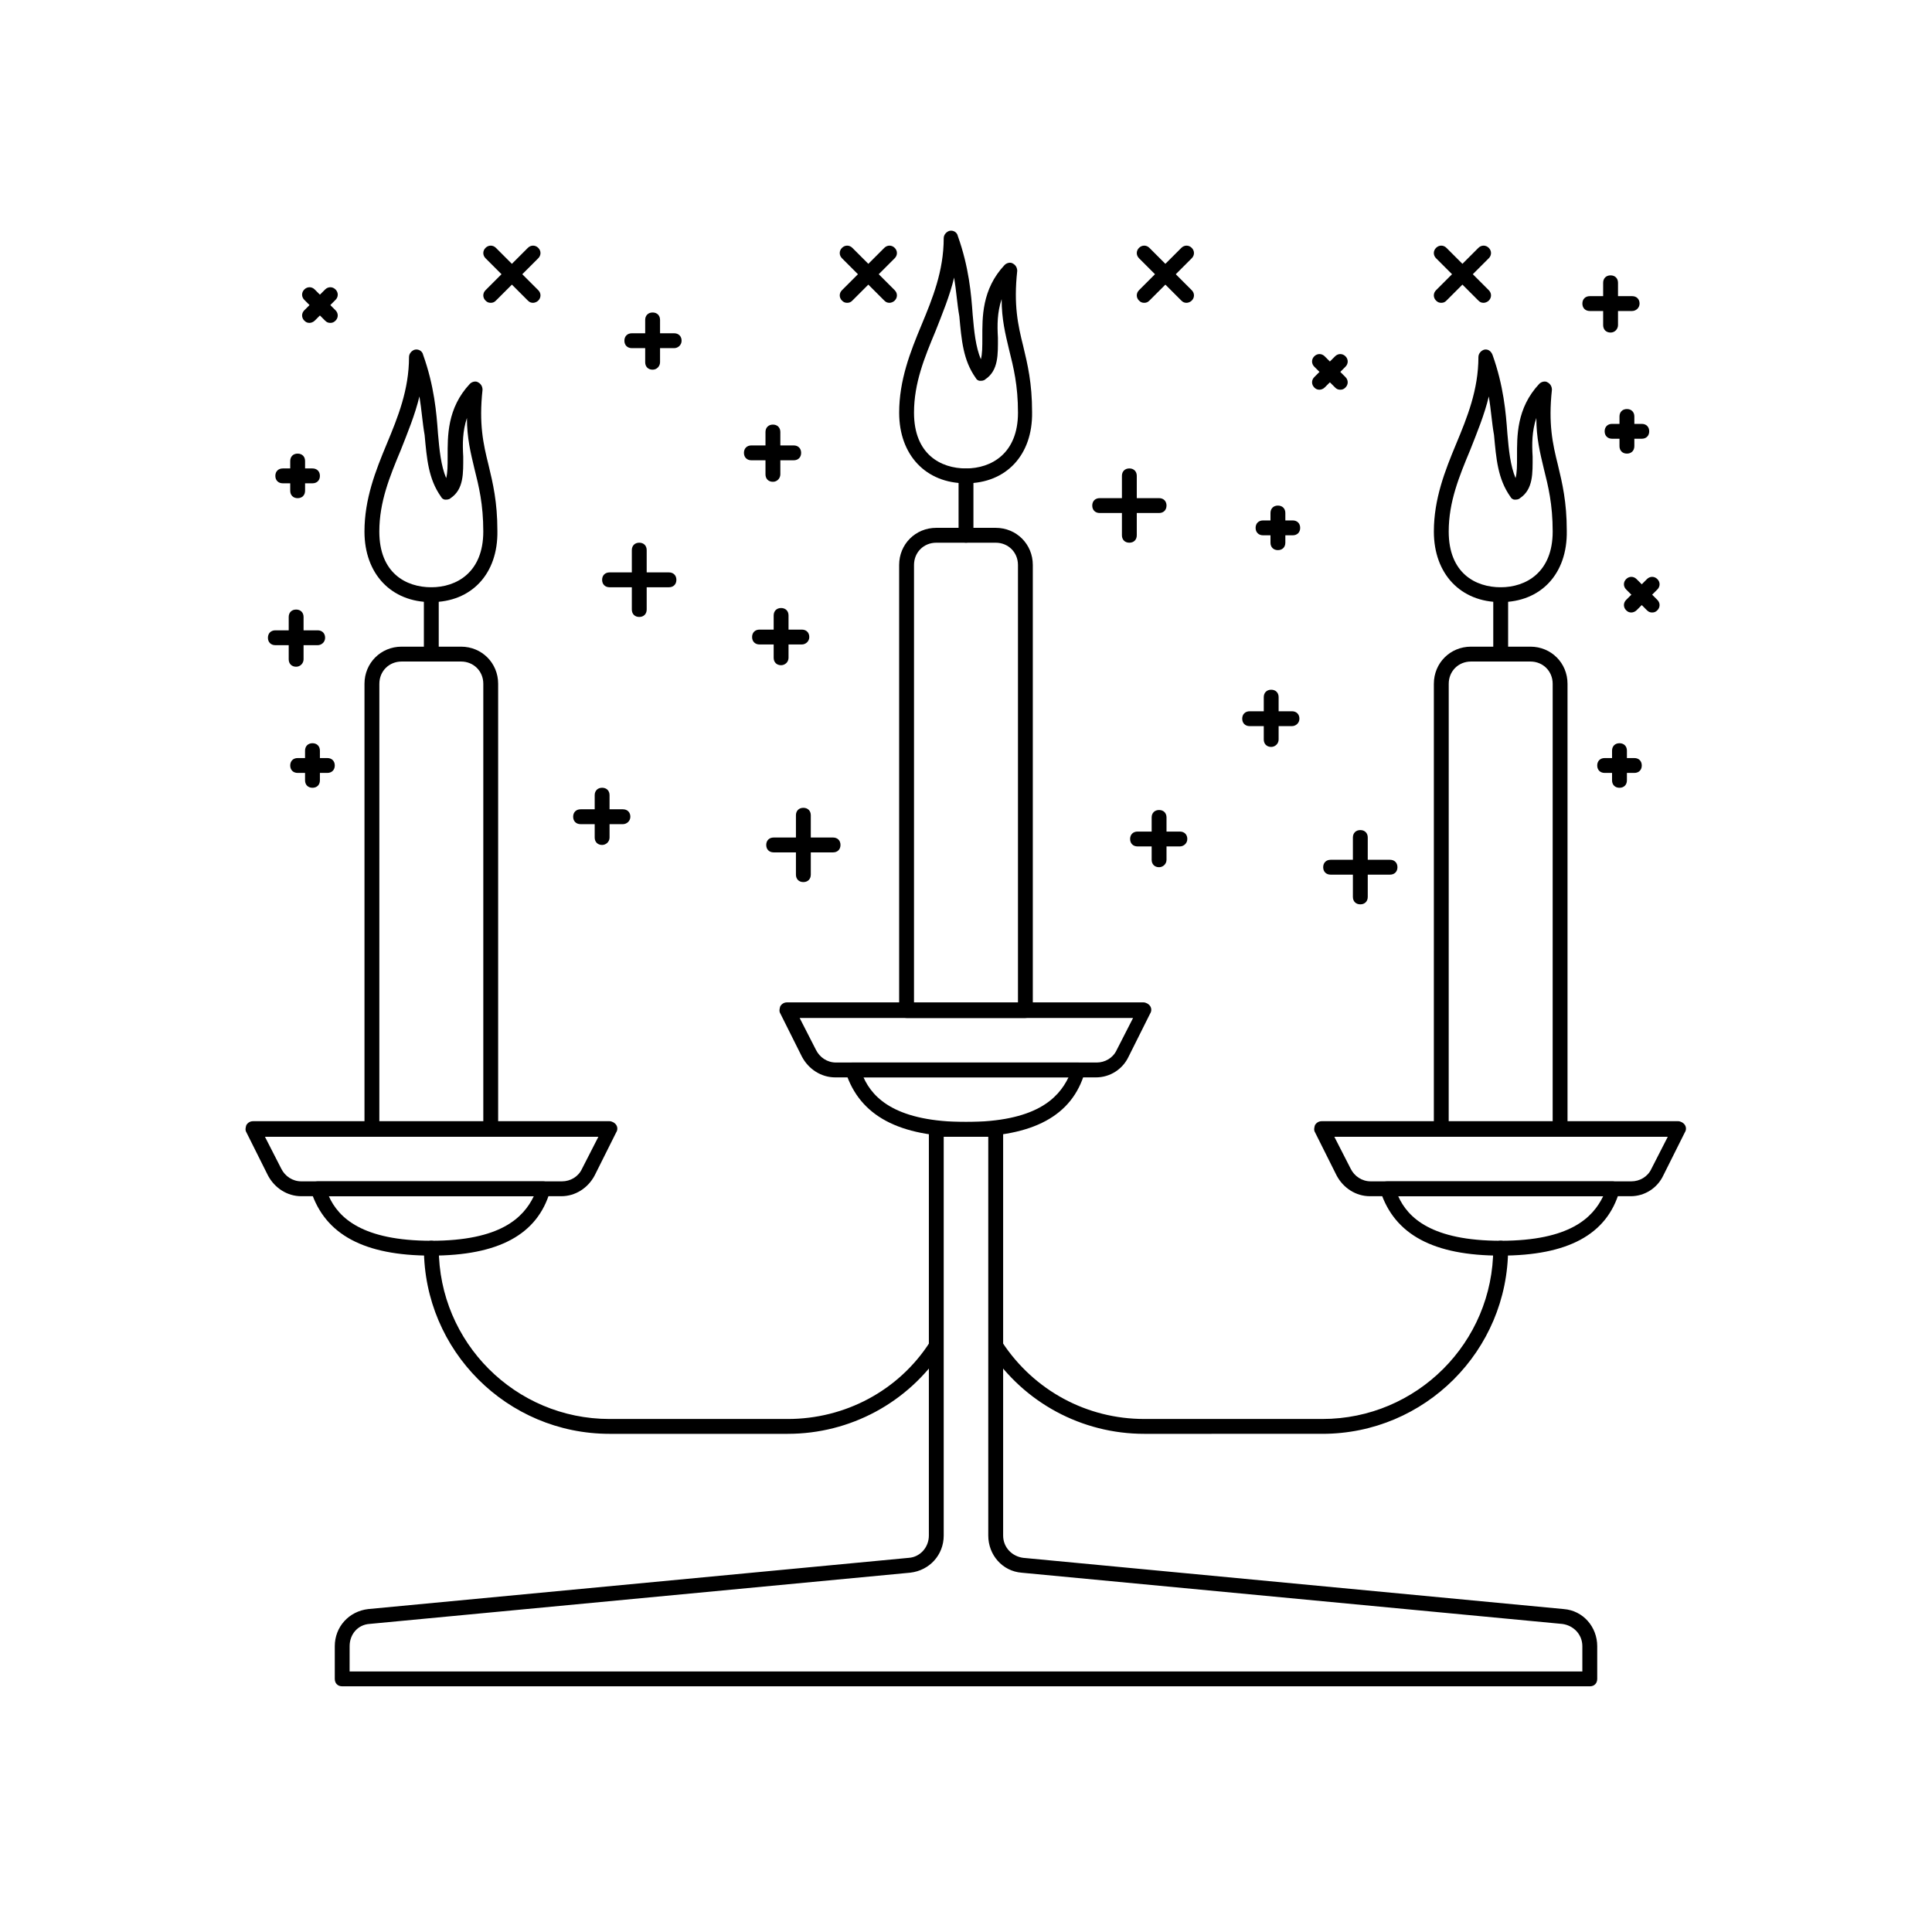 <?xml version="1.0" encoding="UTF-8"?>
<!-- Uploaded to: ICON Repo, www.iconrepo.com, Generator: ICON Repo Mixer Tools -->
<svg fill="#000000" width="800px" height="800px" version="1.1" viewBox="144 144 512 512" xmlns="http://www.w3.org/2000/svg">
 <g>
  <path d="m274.05 445.26h-31.488c-1.18 0-1.969-0.789-1.969-1.969v-118.08c0-5.512 4.328-9.84 9.84-9.84h15.742c5.512 0 9.84 4.328 9.84 9.84v118.08c0.004 1.18-0.785 1.965-1.965 1.965zm-29.52-3.934h27.551v-116.11c0-3.344-2.559-5.902-5.902-5.902h-15.742c-3.344 0-5.902 2.559-5.902 5.902z"/>
  <path d="m292.74 461.01h-68.879c-3.738 0-7.086-2.164-8.855-5.512l-5.707-11.414c-0.395-0.59-0.195-1.379 0-1.969 0.395-0.59 0.984-0.984 1.77-0.984h94.465c0.59 0 1.379 0.395 1.77 0.984 0.395 0.59 0.395 1.379 0 1.969l-5.707 11.414c-1.77 3.348-5.117 5.512-8.855 5.512zm-78.523-15.746 4.328 8.461c0.984 1.969 2.953 3.344 5.312 3.344h69.078c2.164 0 4.328-1.18 5.312-3.344l4.328-8.461z"/>
  <path d="m258.3 476.75c-17.711 0-28.141-5.512-31.883-17.121-0.195-0.59 0-1.18 0.195-1.77 0.195-0.59 0.984-0.789 1.574-0.789h59.828c0.59 0 1.18 0.395 1.574 0.789 0.395 0.395 0.395 1.18 0.195 1.77-3.34 11.613-13.77 17.121-31.484 17.121zm-27.156-15.742c2.559 5.707 8.855 11.809 27.16 11.809 18.301 0 24.402-6.102 27.16-11.809z"/>
  <path d="m557.44 445.26h-31.488c-1.18 0-1.969-0.789-1.969-1.969l0.004-118.08c0-5.512 4.328-9.84 9.84-9.84h15.742c5.512 0 9.84 4.328 9.84 9.84v118.08c0 1.18-0.785 1.965-1.969 1.965zm-29.52-3.934h27.551l0.004-116.11c0-3.344-2.559-5.902-5.902-5.902h-15.742c-3.344 0-5.902 2.559-5.902 5.902z"/>
  <path d="m451.17 279.95h-15.742c-1.18 0-1.969-0.789-1.969-1.969 0-1.18 0.789-1.969 1.969-1.969h15.742c1.18 0 1.969 0.789 1.969 1.969-0.004 1.184-0.789 1.969-1.969 1.969z"/>
  <path d="m443.29 287.82c-1.18 0-1.969-0.789-1.969-1.969v-15.742c0-1.18 0.789-1.969 1.969-1.969 1.18 0 1.969 0.789 1.969 1.969v15.742c0 1.184-0.785 1.969-1.969 1.969z"/>
  <path d="m321.28 299.63h-15.742c-1.18 0-1.969-0.789-1.969-1.969 0-1.18 0.789-1.969 1.969-1.969h15.742c1.18 0 1.969 0.789 1.969 1.969 0 1.184-0.785 1.969-1.969 1.969z"/>
  <path d="m313.41 307.5c-1.18 0-1.969-0.789-1.969-1.969v-15.742c0-1.18 0.789-1.969 1.969-1.969s1.969 0.789 1.969 1.969v15.742c0 1.18-0.789 1.969-1.969 1.969z"/>
  <path d="m285.27 224.25c-0.59 0-0.984-0.195-1.379-0.59l-11.219-11.219c-0.789-0.789-0.789-1.969 0-2.754 0.789-0.789 1.969-0.789 2.754 0l11.219 11.219c0.789 0.789 0.789 1.969 0 2.754-0.395 0.395-0.984 0.59-1.375 0.59z"/>
  <path d="m274.05 224.25c-0.59 0-0.984-0.195-1.379-0.59-0.789-0.789-0.789-1.969 0-2.754l11.219-11.219c0.789-0.789 1.969-0.789 2.754 0 0.789 0.789 0.789 1.969 0 2.754l-11.219 11.219c-0.391 0.395-0.785 0.59-1.375 0.59z"/>
  <path d="m379.73 224.25c-0.59 0-0.984-0.195-1.379-0.59l-11.219-11.219c-0.789-0.789-0.789-1.969 0-2.754 0.789-0.789 1.969-0.789 2.754 0l11.219 11.219c0.789 0.789 0.789 1.969 0 2.754-0.391 0.395-0.98 0.59-1.375 0.59z"/>
  <path d="m368.51 224.25c-0.59 0-0.984-0.195-1.379-0.59-0.789-0.789-0.789-1.969 0-2.754l11.219-11.219c0.789-0.789 1.969-0.789 2.754 0 0.789 0.789 0.789 1.969 0 2.754l-11.219 11.219c-0.391 0.395-0.785 0.59-1.375 0.59z"/>
  <path d="m458.45 224.25c-0.59 0-0.984-0.195-1.379-0.59l-11.219-11.219c-0.789-0.789-0.789-1.969 0-2.754 0.789-0.789 1.969-0.789 2.754 0l11.219 11.219c0.789 0.789 0.789 1.969 0 2.754-0.391 0.395-0.98 0.59-1.375 0.59z"/>
  <path d="m447.23 224.25c-0.59 0-0.984-0.195-1.379-0.59-0.789-0.789-0.789-1.969 0-2.754l11.219-11.219c0.789-0.789 1.969-0.789 2.754 0 0.789 0.789 0.789 1.969 0 2.754l-11.219 11.219c-0.391 0.395-0.785 0.59-1.375 0.59z"/>
  <path d="m537.17 224.25c-0.59 0-0.984-0.195-1.379-0.59l-11.219-11.219c-0.789-0.789-0.789-1.969 0-2.754 0.789-0.789 1.969-0.789 2.754 0l11.219 11.219c0.789 0.789 0.789 1.969 0 2.754-0.391 0.395-0.98 0.59-1.375 0.59z"/>
  <path d="m525.95 224.25c-0.59 0-0.984-0.195-1.379-0.59-0.789-0.789-0.789-1.969 0-2.754l11.219-11.219c0.789-0.789 1.969-0.789 2.754 0 0.789 0.789 0.789 1.969 0 2.754l-11.219 11.219c-0.391 0.395-0.781 0.59-1.375 0.59z"/>
  <path d="m226.81 272.08h-7.871c-1.18 0-1.969-0.789-1.969-1.969s0.789-1.969 1.969-1.969h7.871c1.18 0 1.969 0.789 1.969 1.969s-0.785 1.969-1.969 1.969z"/>
  <path d="m222.88 276.02c-1.18 0-1.969-0.789-1.969-1.969v-7.871c0-1.18 0.789-1.969 1.969-1.969 1.18 0 1.969 0.789 1.969 1.969v7.871c0 1.18-0.789 1.969-1.969 1.969z"/>
  <path d="m486.59 285.86h-7.871c-1.18 0-1.969-0.789-1.969-1.969 0-1.18 0.789-1.969 1.969-1.969h7.871c1.18 0 1.969 0.789 1.969 1.969 0 1.18-0.785 1.969-1.969 1.969z"/>
  <path d="m482.66 289.79c-1.18 0-1.969-0.789-1.969-1.969v-7.871c0-1.18 0.789-1.969 1.969-1.969s1.969 0.789 1.969 1.969v7.871c-0.004 1.184-0.789 1.969-1.969 1.969z"/>
  <path d="m579.09 260.27h-7.871c-1.18 0-1.969-0.789-1.969-1.969 0-1.18 0.789-1.969 1.969-1.969h7.871c1.18 0 1.969 0.789 1.969 1.969 0 1.184-0.785 1.969-1.969 1.969z"/>
  <path d="m575.15 264.21c-1.18 0-1.969-0.789-1.969-1.969v-7.871c0-1.18 0.789-1.969 1.969-1.969 1.18 0 1.969 0.789 1.969 1.969v7.871c-0.004 1.18-0.789 1.969-1.969 1.969z"/>
  <path d="m499.19 247.28c-0.59 0-0.984-0.195-1.379-0.59l-5.512-5.512c-0.789-0.789-0.789-1.969 0-2.754 0.789-0.789 1.969-0.789 2.754 0l5.512 5.512c0.789 0.789 0.789 1.969 0 2.754-0.391 0.395-0.785 0.59-1.375 0.59z"/>
  <path d="m493.68 247.28c-0.59 0-0.984-0.195-1.379-0.59-0.789-0.789-0.789-1.969 0-2.754l5.512-5.512c0.789-0.789 1.969-0.789 2.754 0 0.789 0.789 0.789 1.969 0 2.754l-5.512 5.512c-0.391 0.395-0.98 0.59-1.375 0.59z"/>
  <path d="m231.54 229.57c-0.59 0-0.984-0.195-1.379-0.59l-5.512-5.512c-0.789-0.789-0.789-1.969 0-2.754 0.789-0.789 1.969-0.789 2.754 0l5.512 5.512c0.789 0.789 0.789 1.969 0 2.754-0.395 0.391-0.785 0.59-1.375 0.59z"/>
  <path d="m226.03 229.57c-0.59 0-0.984-0.195-1.379-0.59-0.789-0.789-0.789-1.969 0-2.754l5.512-5.512c0.789-0.789 1.969-0.789 2.754 0 0.789 0.789 0.789 1.969 0 2.754l-5.512 5.512c-0.391 0.391-0.98 0.59-1.375 0.59z"/>
  <path d="m577.12 348.83h-7.871c-1.18 0-1.969-0.789-1.969-1.969 0-1.18 0.789-1.969 1.969-1.969h7.871c1.18 0 1.969 0.789 1.969 1.969 0 1.18-0.785 1.969-1.969 1.969z"/>
  <path d="m573.18 352.77c-1.18 0-1.969-0.789-1.969-1.969v-7.871c0-1.18 0.789-1.969 1.969-1.969 1.18 0 1.969 0.789 1.969 1.969v7.871c0 1.184-0.789 1.969-1.969 1.969z"/>
  <path d="m581.84 306.32c-0.59 0-0.984-0.195-1.379-0.59l-5.512-5.512c-0.789-0.789-0.789-1.969 0-2.754 0.789-0.789 1.969-0.789 2.754 0l5.512 5.512c0.789 0.789 0.789 1.969 0 2.754-0.391 0.395-0.785 0.59-1.375 0.59z"/>
  <path d="m576.33 306.32c-0.59 0-0.984-0.195-1.379-0.59-0.789-0.789-0.789-1.969 0-2.754l5.512-5.512c0.789-0.789 1.969-0.789 2.754 0 0.789 0.789 0.789 1.969 0 2.754l-5.512 5.512c-0.391 0.395-0.98 0.59-1.375 0.59z"/>
  <path d="m348.83 271.68c-1.18 0-1.969-0.789-1.969-1.969v-11.219c0-1.18 0.789-1.969 1.969-1.969 1.18 0 1.969 0.789 1.969 1.969v11.219c-0.004 0.984-0.789 1.969-1.969 1.969z"/>
  <path d="m354.34 265.98h-11.219c-1.18 0-1.969-0.789-1.969-1.969 0-1.18 0.789-1.969 1.969-1.969h11.219c1.18 0 1.969 0.789 1.969 1.969 0 1.184-0.785 1.969-1.969 1.969z"/>
  <path d="m316.95 241.97c-1.18 0-1.969-0.789-1.969-1.969v-11.219c0-1.18 0.789-1.969 1.969-1.969 1.18 0 1.969 0.789 1.969 1.969v11.219c0 0.984-0.789 1.969-1.969 1.969z"/>
  <path d="m322.66 236.26h-11.219c-1.18 0-1.969-0.789-1.969-1.969 0-1.18 0.789-1.969 1.969-1.969h11.219c1.18 0 1.969 0.789 1.969 1.969 0 1.18-0.984 1.969-1.969 1.969z"/>
  <path d="m570.82 232.13c-1.18 0-1.969-0.789-1.969-1.969v-11.219c0-1.18 0.789-1.969 1.969-1.969 1.18 0 1.969 0.789 1.969 1.969v11.219c0 0.984-0.785 1.969-1.969 1.969z"/>
  <path d="m576.53 226.42h-11.215c-1.18 0-1.969-0.789-1.969-1.969s0.789-1.969 1.969-1.969h11.219c1.18 0 1.969 0.789 1.969 1.969-0.004 1.18-0.988 1.969-1.973 1.969z"/>
  <path d="m230.75 348.83h-7.871c-1.18 0-1.969-0.789-1.969-1.969 0-1.18 0.789-1.969 1.969-1.969h7.871c1.18 0 1.969 0.789 1.969 1.969 0 1.18-0.789 1.969-1.969 1.969z"/>
  <path d="m226.81 352.77c-1.18 0-1.969-0.789-1.969-1.969v-7.871c0-1.18 0.789-1.969 1.969-1.969s1.969 0.789 1.969 1.969v7.871c0 1.184-0.785 1.969-1.969 1.969z"/>
  <path d="m222.48 320.69c-1.18 0-1.969-0.789-1.969-1.969v-11.215c0-1.18 0.789-1.969 1.969-1.969s1.969 0.789 1.969 1.969v11.219c0 0.98-0.789 1.965-1.969 1.965z"/>
  <path d="m228.19 314.98h-11.219c-1.18 0-1.969-0.789-1.969-1.969 0-1.18 0.789-1.969 1.969-1.969h11.219c1.18 0 1.969 0.789 1.969 1.969 0 1.184-0.984 1.969-1.969 1.969z"/>
  <path d="m356.9 377.76c-1.18 0-1.969-0.789-1.969-1.969v-15.742c0-1.18 0.789-1.969 1.969-1.969 1.18 0 1.969 0.789 1.969 1.969v15.742c0 1.18-0.789 1.969-1.969 1.969z"/>
  <path d="m364.77 369.89h-15.742c-1.18 0-1.969-0.789-1.969-1.969 0-1.18 0.789-1.969 1.969-1.969h15.742c1.18 0 1.969 0.789 1.969 1.969 0 1.184-0.785 1.969-1.969 1.969z"/>
  <path d="m356.5 314.79h-11.219c-1.18 0-1.969-0.789-1.969-1.969 0-1.18 0.789-1.969 1.969-1.969h11.219c1.18 0 1.969 0.789 1.969 1.969 0 1.18-0.984 1.969-1.969 1.969z"/>
  <path d="m351 320.29c-1.18 0-1.969-0.789-1.969-1.969v-11.219c0-1.18 0.789-1.969 1.969-1.969 1.18 0 1.969 0.789 1.969 1.969v11.219c0 1.184-0.984 1.969-1.969 1.969z"/>
  <path d="m309.08 362.41h-11.219c-1.18 0-1.969-0.789-1.969-1.969 0-1.18 0.789-1.969 1.969-1.969h11.219c1.18 0 1.969 0.789 1.969 1.969-0.004 1.18-0.984 1.969-1.969 1.969z"/>
  <path d="m303.57 367.92c-1.18 0-1.969-0.789-1.969-1.969v-11.219c0-1.18 0.789-1.969 1.969-1.969 1.18 0 1.969 0.789 1.969 1.969v11.219c0 1.18-0.984 1.969-1.969 1.969z"/>
  <path d="m504.5 383.66c-1.18 0-1.969-0.789-1.969-1.969v-15.742c0-1.18 0.789-1.969 1.969-1.969s1.969 0.789 1.969 1.969v15.742c0 1.18-0.789 1.969-1.969 1.969z"/>
  <path d="m512.37 375.79h-15.742c-1.18 0-1.969-0.789-1.969-1.969 0-1.18 0.789-1.969 1.969-1.969h15.742c1.18 0 1.969 0.789 1.969 1.969 0 1.18-0.789 1.969-1.969 1.969z"/>
  <path d="m486.39 336.43h-11.219c-1.18 0-1.969-0.789-1.969-1.969 0-1.18 0.789-1.969 1.969-1.969h11.219c1.18 0 1.969 0.789 1.969 1.969 0 1.18-0.984 1.969-1.969 1.969z"/>
  <path d="m480.88 341.94c-1.18 0-1.969-0.789-1.969-1.969v-11.219c0-1.18 0.789-1.969 1.969-1.969 1.18 0 1.969 0.789 1.969 1.969v11.219c0 1.184-0.984 1.969-1.969 1.969z"/>
  <path d="m456.68 368.31h-11.219c-1.18 0-1.969-0.789-1.969-1.969s0.789-1.969 1.969-1.969h11.219c1.18 0 1.969 0.789 1.969 1.969 0 1.184-0.984 1.969-1.969 1.969z"/>
  <path d="m451.17 373.82c-1.18 0-1.969-0.789-1.969-1.969v-11.219c0-1.18 0.789-1.969 1.969-1.969 1.18 0 1.969 0.789 1.969 1.969v11.219c-0.004 1.18-0.984 1.969-1.969 1.969z"/>
  <path d="m576.14 461.01h-69.078c-3.738 0-7.086-2.164-8.855-5.512l-5.707-11.414c-0.395-0.59-0.195-1.379 0-1.969 0.395-0.59 0.984-0.984 1.77-0.984h94.465c0.59 0 1.379 0.395 1.77 0.984 0.395 0.59 0.395 1.379 0 1.969l-5.707 11.414c-1.574 3.348-4.918 5.512-8.656 5.512zm-78.523-15.746 4.328 8.461c0.984 1.969 2.953 3.344 5.312 3.344h69.078c2.164 0 4.328-1.18 5.312-3.344l4.328-8.461z"/>
  <path d="m541.7 476.75c-17.711 0-28.141-5.512-31.883-17.121-0.195-0.59 0-1.18 0.195-1.77 0.195-0.59 0.984-0.789 1.574-0.789h59.828c0.59 0 1.18 0.395 1.574 0.789s0.395 1.18 0.195 1.77c-3.344 11.613-13.773 17.121-31.484 17.121zm-27.16-15.742c2.559 5.707 8.855 11.809 27.16 11.809 18.301 0 24.402-6.102 27.16-11.809z"/>
  <path d="m415.74 413.77h-31.488c-1.18 0-1.969-0.789-1.969-1.969v-118.08c0-5.512 4.328-9.84 9.84-9.84h15.742c5.512 0 9.84 4.328 9.84 9.84v118.08c0.004 1.18-0.785 1.965-1.965 1.965zm-29.52-3.934h27.551v-116.11c0-3.344-2.559-5.902-5.902-5.902h-15.742c-3.344 0-5.902 2.559-5.902 5.902z"/>
  <path d="m434.44 429.52h-69.078c-3.738 0-7.086-2.164-8.855-5.512l-5.707-11.414c-0.395-0.59-0.195-1.379 0-1.969 0.395-0.59 0.984-0.984 1.77-0.984h94.465c0.59 0 1.379 0.395 1.77 0.984 0.395 0.59 0.395 1.379 0 1.969l-5.707 11.414c-1.57 3.348-4.914 5.512-8.656 5.512zm-78.523-15.746 4.328 8.461c0.984 1.969 2.953 3.344 5.312 3.344h69.078c2.164 0 4.328-1.18 5.312-3.344l4.328-8.461z"/>
  <path d="m400 445.26c-17.711 0-28.141-5.512-31.883-17.121-0.195-0.59 0-1.18 0.195-1.77s0.984-0.789 1.574-0.789h59.828c0.59 0 1.18 0.395 1.574 0.789 0.395 0.395 0.395 1.18 0.195 1.77-3.344 11.613-13.773 17.121-31.484 17.121zm-27.16-15.742c2.559 5.707 8.855 11.809 27.16 11.809 18.301 0 24.402-6.102 27.16-11.809z"/>
  <path d="m565.31 590.89h-330.62c-1.18 0-1.969-0.789-1.969-1.969v-8.66c0-5.117 3.738-9.25 8.855-9.84l143.27-13.578c2.953-0.195 5.312-2.754 5.312-5.902l0.004-107.65c0-1.18 0.789-1.969 1.969-1.969h15.742c1.18 0 1.969 0.789 1.969 1.969v107.65c0 3.148 2.363 5.512 5.312 5.902l143.27 13.578c5.117 0.395 8.855 4.723 8.855 9.84v8.66c0 1.188-0.785 1.973-1.965 1.973zm-328.66-3.934h326.69v-6.691c0-3.148-2.363-5.512-5.312-5.902l-143.27-13.578c-5.117-0.395-8.855-4.723-8.855-9.84v-105.69h-11.809v105.68c0 5.117-3.738 9.25-8.855 9.84l-143.27 13.578c-3.148 0.195-5.312 2.754-5.312 5.902z"/>
  <path d="m352.77 523.98h-47.23c-27.16 0-49.199-22.043-49.199-49.199 0-1.18 0.789-1.969 1.969-1.969 1.18 0 1.969 0.789 1.969 1.969 0 24.992 20.27 45.266 45.266 45.266h47.23c15.152 0 29.324-7.477 37.59-20.27 0.59-0.984 1.77-1.18 2.754-0.59s1.18 1.77 0.59 2.754c-9.055 13.773-24.406 22.039-40.938 22.039z"/>
  <path d="m447.23 523.98c-16.531 0-31.883-8.266-40.934-22.043-0.59-0.984-0.395-2.164 0.59-2.754s2.164-0.395 2.754 0.59c8.461 12.793 22.434 20.27 37.59 20.27h47.23c24.992 0 45.266-20.27 45.266-45.266 0-1.18 0.789-1.969 1.969-1.969 1.18 0 1.969 0.789 1.969 1.969 0 27.16-22.043 49.199-49.199 49.199z"/>
  <path d="m400 287.82c-1.18 0-1.969-0.789-1.969-1.969v-15.742c0-1.18 0.789-1.969 1.969-1.969s1.969 0.789 1.969 1.969v15.742c-0.004 1.184-0.789 1.969-1.969 1.969z"/>
  <path d="m400 272.08c-10.629 0-17.711-7.477-17.711-18.695 0-8.66 2.953-16.137 5.902-23.223 2.953-7.086 5.902-14.367 5.902-23.027 0-0.984 0.789-1.77 1.574-1.969 0.984-0.195 1.969 0.395 2.164 1.379 2.953 8.266 3.543 15.352 3.938 20.859 0.395 4.527 0.789 8.461 2.164 11.809 0.395-1.379 0.395-3.344 0.395-5.707 0-5.312-0.195-12.793 5.902-19.285 0.59-0.59 1.574-0.789 2.164-0.395 0.789 0.395 1.18 1.18 1.18 1.969-0.984 9.055 0.195 14.367 1.574 19.875 1.18 4.922 2.363 9.84 2.363 17.516 0.199 11.418-6.887 18.895-17.512 18.895zm-3.148-54.516c-1.18 4.922-3.148 9.645-4.922 14.168-2.953 7.086-5.707 13.777-5.707 21.648 0 11.02 7.086 14.762 13.777 14.762s13.777-3.938 13.777-14.762c0-7.281-1.18-12.004-2.363-16.727-0.984-4.133-1.969-8.07-1.969-13.383-1.18 3.543-1.18 6.887-0.984 10.234 0 4.328 0.195 8.66-3.344 11.02-0.395 0.395-0.984 0.395-1.379 0.395-0.59 0-0.984-0.395-1.18-0.789-3.344-4.723-3.738-10.035-4.328-16.336-0.594-3.34-0.789-6.688-1.379-10.23z"/>
  <path d="m541.7 303.57c-10.629 0-17.711-7.477-17.711-18.695 0-8.66 2.953-16.137 5.902-23.223 2.953-7.086 5.902-14.367 5.902-23.027 0-0.984 0.789-1.77 1.574-1.969 0.984-0.195 1.77 0.395 2.164 1.379 2.953 8.266 3.543 15.352 3.938 20.859 0.395 4.527 0.789 8.461 2.164 11.809 0.395-1.379 0.395-3.344 0.395-5.707 0-5.312-0.195-12.793 5.902-19.285 0.59-0.59 1.574-0.789 2.164-0.395 0.789 0.395 1.18 1.18 1.18 1.969-0.984 9.055 0.195 14.367 1.574 19.875 1.18 4.922 2.363 9.84 2.363 17.516 0.199 11.414-6.887 18.895-17.512 18.895zm-3.148-54.516c-1.18 4.922-3.148 9.645-4.922 14.168-2.953 7.086-5.707 13.777-5.707 21.648 0 11.02 7.086 14.762 13.777 14.762 6.691 0 13.777-3.938 13.777-14.762 0-7.281-1.18-12.004-2.363-16.727-0.984-4.133-1.969-8.07-1.969-13.383-1.18 3.543-1.18 6.887-0.984 10.234 0 4.328 0.195 8.66-3.344 11.02-0.395 0.395-0.984 0.395-1.379 0.395-0.59 0-0.984-0.395-1.18-0.789-3.344-4.723-3.738-10.035-4.328-16.336-0.594-3.34-0.789-6.688-1.379-10.23z"/>
  <path d="m258.3 303.57c-10.629 0-17.711-7.477-17.711-18.695 0-8.66 2.953-16.137 5.902-23.223 2.953-7.086 5.902-14.367 5.902-23.027 0-0.984 0.789-1.77 1.574-1.969 0.984-0.195 1.969 0.395 2.164 1.379 2.953 8.266 3.543 15.352 3.938 20.859 0.395 4.527 0.789 8.461 2.164 11.809 0.395-1.379 0.395-3.344 0.395-5.707 0-5.312-0.195-12.793 5.902-19.285 0.59-0.59 1.574-0.789 2.164-0.395 0.789 0.395 1.18 1.18 1.18 1.969-0.984 9.055 0.195 14.367 1.574 19.875 1.18 4.922 2.363 9.84 2.363 17.516 0.203 11.414-6.883 18.895-17.512 18.895zm-3.148-54.516c-1.18 4.922-3.148 9.645-4.922 14.168-2.953 7.086-5.707 13.777-5.707 21.648 0 11.02 7.086 14.762 13.777 14.762 6.691 0 13.777-3.938 13.777-14.762 0-7.281-1.18-12.004-2.363-16.727-0.984-4.133-1.969-8.07-1.969-13.383-1.18 3.543-1.18 6.887-0.984 10.234 0 4.328 0.195 8.66-3.344 11.02-0.395 0.395-0.984 0.395-1.379 0.395-0.59 0-0.984-0.395-1.18-0.789-3.344-4.723-3.738-10.035-4.328-16.336-0.59-3.34-0.789-6.688-1.379-10.23z"/>
  <path d="m258.3 319.31c-1.18 0-1.969-0.789-1.969-1.969v-15.742c0-1.18 0.789-1.969 1.969-1.969 1.18 0 1.969 0.789 1.969 1.969v15.742c0 1.184-0.785 1.969-1.969 1.969z"/>
  <path d="m541.7 319.31c-1.18 0-1.969-0.789-1.969-1.969v-15.742c0-1.18 0.789-1.969 1.969-1.969 1.18 0 1.969 0.789 1.969 1.969v15.742c0 1.184-0.789 1.969-1.969 1.969z"/>
 </g>
</svg>